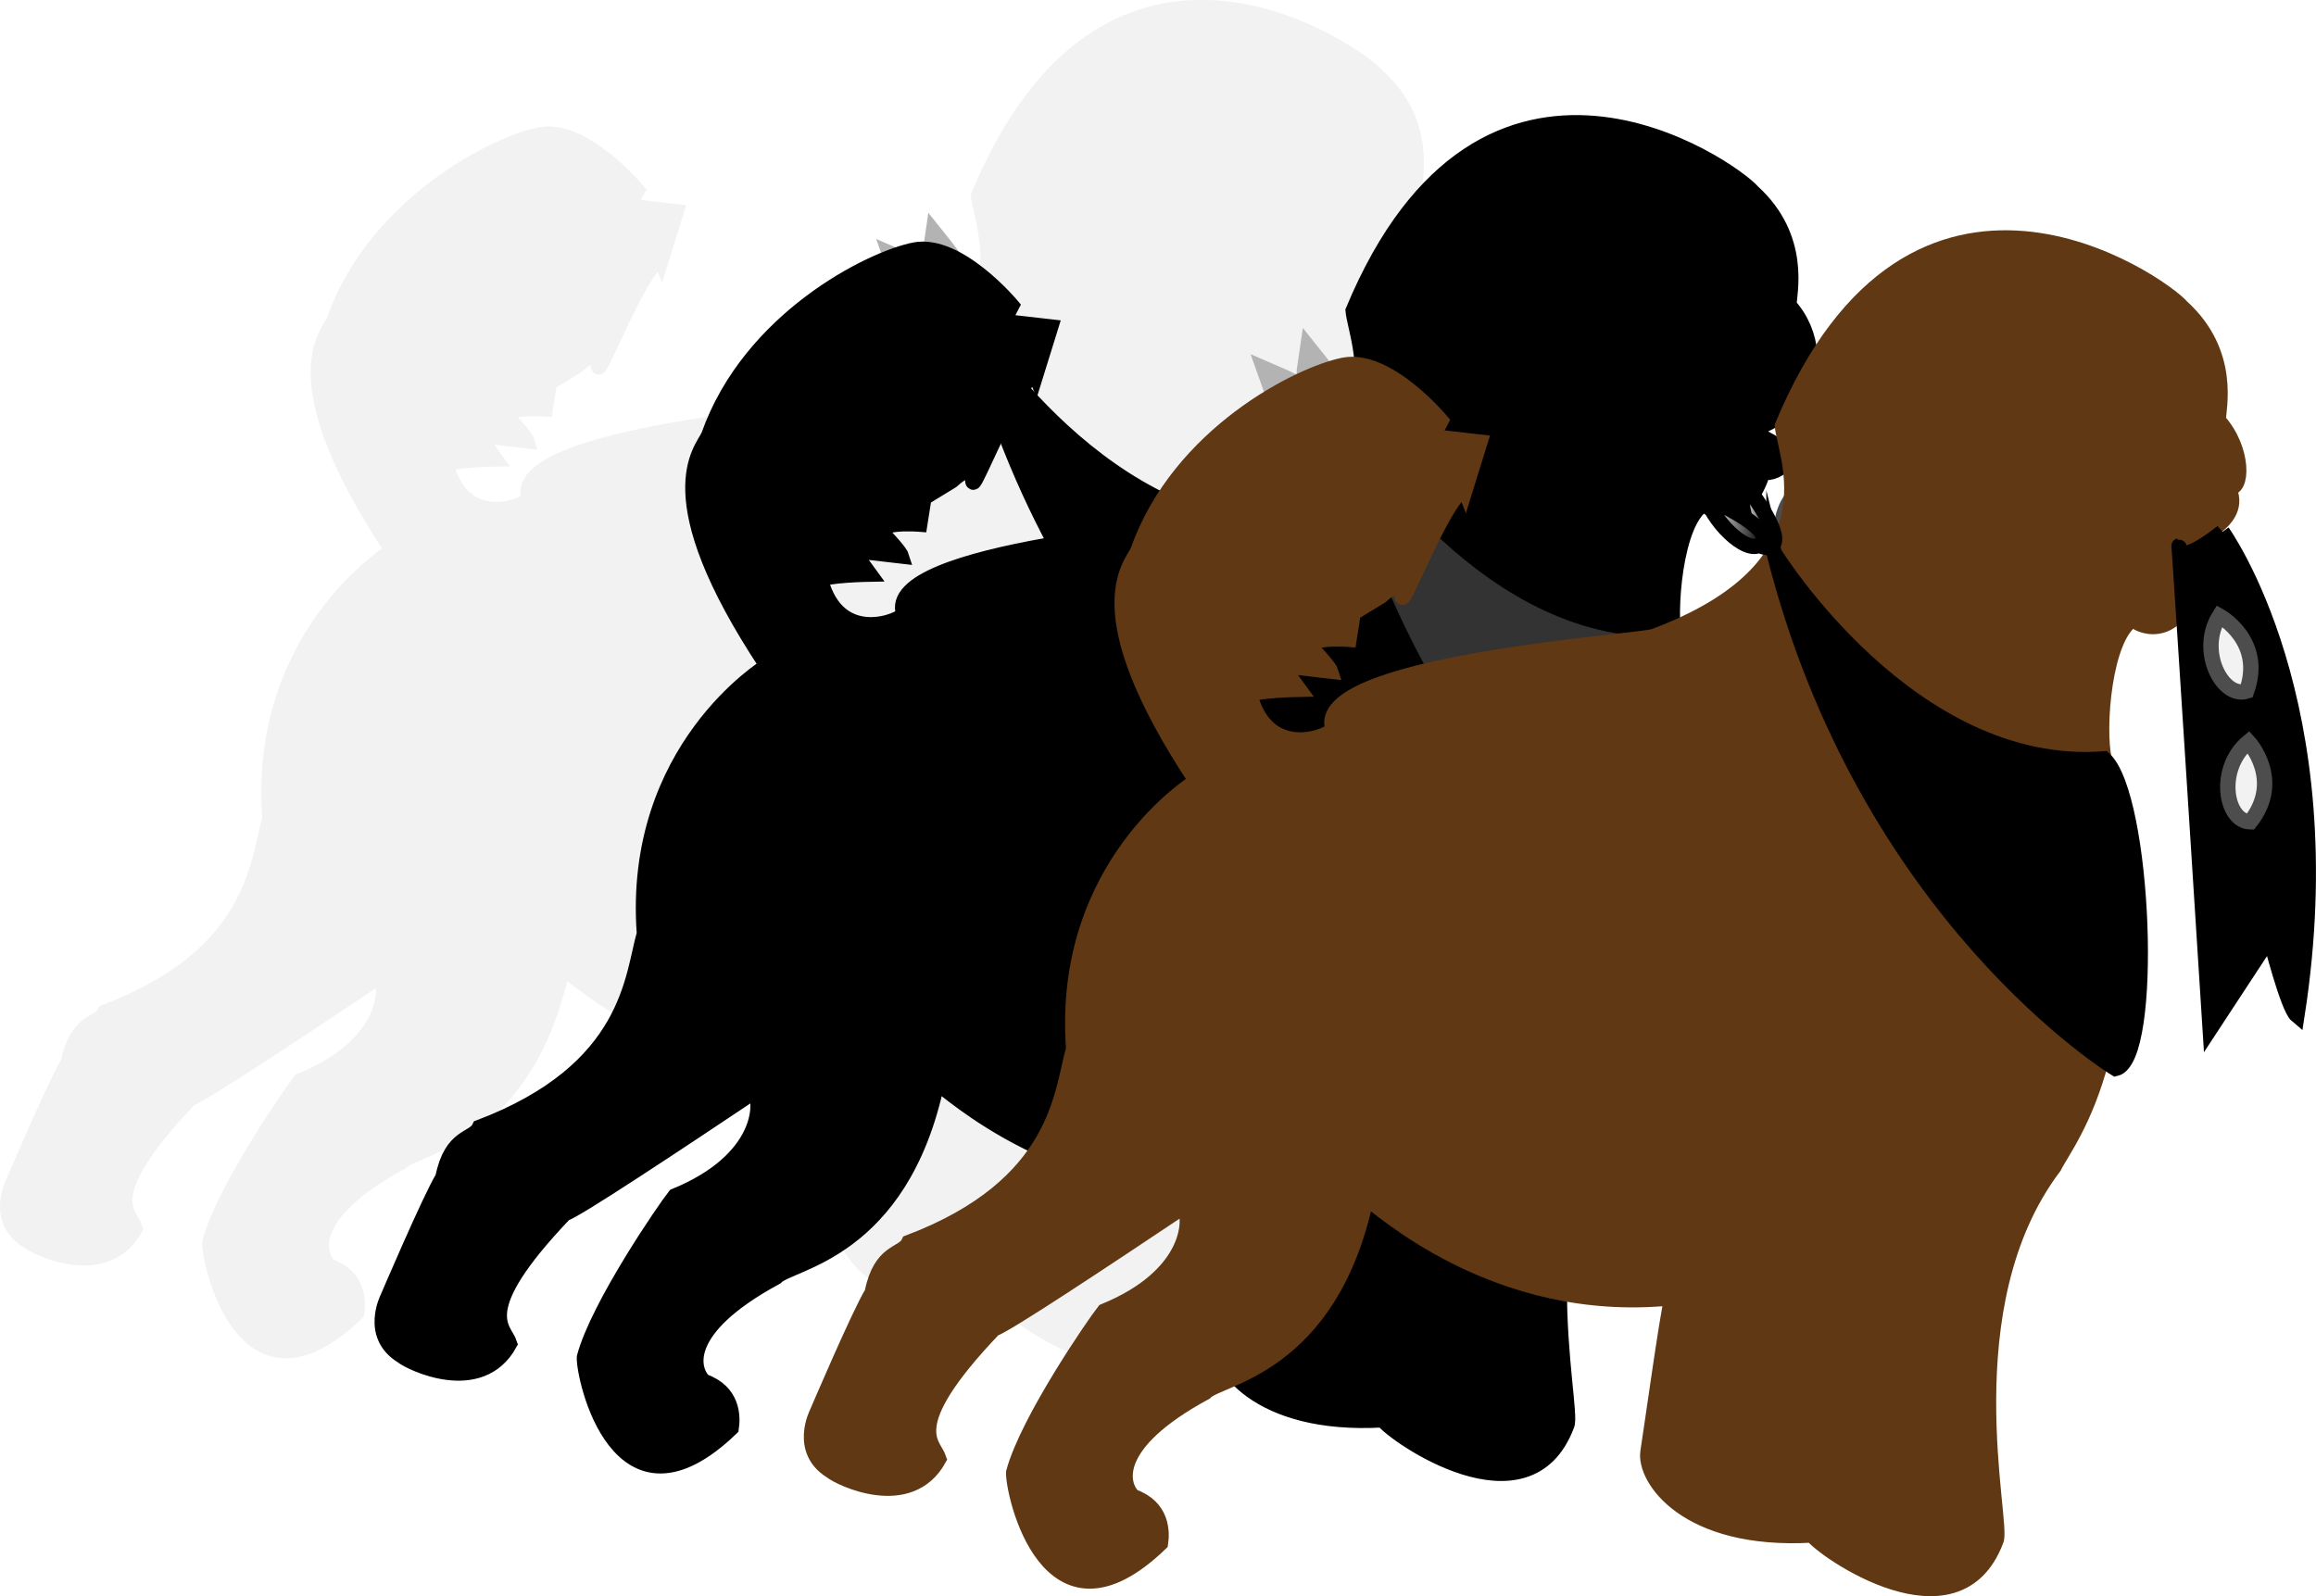 <?xml version="1.0" encoding="UTF-8"?>
<svg id="Vrstva_1" data-name="Vrstva 1" xmlns="http://www.w3.org/2000/svg" xmlns:xlink="http://www.w3.org/1999/xlink" viewBox="0 0 150.58 103.8">
  <defs>
    <style>
      .cls-1 {
        fill: #000;
      }

      .cls-1, .cls-2, .cls-3, .cls-4, .cls-5, .cls-6, .cls-7, .cls-8, .cls-9, .cls-10, .cls-11, .cls-12, .cls-13 {
        stroke-miterlimit: 10;
      }

      .cls-1, .cls-2, .cls-4 {
        stroke: #000;
      }

      .cls-2 {
        fill: url(#Bílá_černá-5);
      }

      .cls-3, .cls-6 {
        fill: #f2f2f2;
      }

      .cls-3, .cls-7 {
        stroke: #4d4d4d;
      }

      .cls-4 {
        fill: url(#Bílá_černá-6);
      }

      .cls-5 {
        fill: #603813;
        stroke: #603813;
      }

      .cls-6 {
        stroke: #f2f2f2;
      }

      .cls-7 {
        fill: #4d4d4d;
      }

      .cls-8 {
        fill: gray;
      }

      .cls-8, .cls-9, .cls-10, .cls-12, .cls-13 {
        stroke: #b3b3b3;
      }

      .cls-9 {
        fill: url(#Bílá_černá-2);
      }

      .cls-9, .cls-10, .cls-12, .cls-13 {
        stroke-width: 2px;
      }

      .cls-10 {
        fill: url(#Bílá_černá);
      }

      .cls-11 {
        fill: #333;
        stroke: #333;
      }

      .cls-12 {
        fill: url(#Bílá_černá-3);
      }

      .cls-13 {
        fill: url(#Bílá_černá-4);
      }
    </style>
    <linearGradient id="Bílá_černá" data-name="Bílá, černá" x1="57.92" y1="19.05" x2="60.23" y2="19.05" gradientTransform="translate(3.82 -3.11) rotate(2.43)" gradientUnits="userSpaceOnUse">
      <stop offset="0" stop-color="#fff"/>
      <stop offset="1" stop-color="#000"/>
    </linearGradient>
    <linearGradient id="Bílá_černá-2" data-name="Bílá, černá" x1="55.66" y1="19.64" x2="59.52" y2="19.64" xlink:href="#Bílá_černá"/>
    <linearGradient id="Bílá_černá-3" data-name="Bílá, černá" x1="82.57" y1="25.5" x2="84.87" y2="25.5" xlink:href="#Bílá_černá"/>
    <linearGradient id="Bílá_černá-4" data-name="Bílá, černá" x1="80.3" y1="26.1" x2="84.16" y2="26.1" xlink:href="#Bílá_černá"/>
    <linearGradient id="Bílá_černá-5" data-name="Bílá, černá" x1="110.78" y1="31.81" x2="113.08" y2="31.81" xlink:href="#Bílá_černá"/>
    <linearGradient id="Bílá_černá-6" data-name="Bílá, černá" x1="108.51" y1="32.4" x2="112.37" y2="32.4" xlink:href="#Bílá_černá"/>
  </defs>
  <path class="cls-6" d="M25.51,35.82s-8.84,5.38-7.96,17.4c-.8,2.75-.88,8.87-10.72,12.6-.38.82-1.82.47-2.38,3.26-.84,1.37-3.59,7.82-3.59,7.82,0,0-1.25,2.43.92,3.77.55.46,5.09,2.67,7-.79-.34-1.05-2.56-2.02,3.57-8.45.79-.25,7.21-4.51,12.37-7.96.52.71.56,4.47-5.19,6.82-.62.78-4.98,7.11-5.88,10.47-.07,1.24,2.18,11.72,9.54,4.61.11-.73.12-2.36-1.78-3.03-.76-.74-1.6-3.38,4.68-6.78.9-.99,8.13-1.61,10.47-12.63.69.36,8.31,7.67,19.89,6.47-.31,1.2-1.29,8.31-1.56,10.02s2.46,5.89,10.67,5.41c.72.99,9.41,7.09,11.95.36.54-1.04-3.09-15.24,3.78-24.31.91-1.86,6.23-7.91,3.25-26.52-.45-1.95,0-8.01,1.91-9.09.19.4,2.76,1.56,3.84-2.16.17.53,3.63-.81-.86-2.51.56-.41,4.38-1.57,3.17-3.89.97.28,1.07-2.46-.64-4.35,0-.75.93-4.36-2.36-7.37-1.38-1.59-17.4-12.84-25.97,7.72.18,2.03,3.7,9.21-8.39,13.71-1.56.38-22.3,1.79-20.83,6.02-.06.37-4.22,2.22-5.41-2.22.3-.33,3.19-.38,3.19-.38l-1.13-1.55,3.19.37s-.08-.26-1.05-1.29,2.25-.78,2.25-.78l.27-1.71,1.8-1.1c2.62-2.35.17,2.9,2.62-2.35s2.82-4.44,2.82-4.44l1-3.22-3.07-.35.54-1.04s-3.48-4.17-6.32-3.61-10.7,4.47-13.38,12.06c-.4.94-3.6,3.82,3.8,14.98Z"/>
  <path class="cls-8" d="M92.23,19.6s8.01,11.11,4.85,31.44c-.59-.49-1.75-5.07-1.75-5.07l-3.89,5.93s-2.12-33.45-2.02-31.29c.06,1.25,2.81-1.01,2.81-1.01Z"/>
  <path class="cls-7" d="M93.93,33.25s2.28,2.46.12,5.2c-1.63-.02-2.2-3.48-.12-5.2Z"/>
  <path class="cls-7" d="M92.03,25.06s2.94,1.61,1.77,4.89c-1.56.5-3.2-2.6-1.77-4.89Z"/>
  <path class="cls-1" d="M63.08,20.95s8.83,14.37,21.46,13.41c2.63,2.44,3.3,19.55.75,20.13,0,0-16.28-9.93-22.21-33.55Z"/>
  <path class="cls-10" d="M61,16.24s2.99,3.74,1.87,4.29-2.17-2.34-1.87-4.29Z"/>
  <path class="cls-9" d="M58.66,17.36s4.4,1.9,3.67,2.91-3.02-1.04-3.67-2.91Z"/>
  <path class="cls-1" d="M49.86,43.31s-8.84,5.38-7.96,17.4c-.8,2.75-.88,8.87-10.72,12.6-.38.82-1.82.47-2.38,3.26-.84,1.37-3.59,7.82-3.59,7.82,0,0-1.25,2.43.92,3.77.55.46,5.09,2.67,7-.79-.34-1.05-2.56-2.02,3.57-8.45.79-.25,7.21-4.51,12.37-7.96.52.71.56,4.47-5.19,6.82-.62.78-4.98,7.11-5.88,10.47-.07,1.24,2.18,11.72,9.54,4.61.11-.73.12-2.36-1.78-3.03-.76-.74-1.6-3.38,4.68-6.78.9-.99,8.13-1.61,10.47-12.63.69.36,8.31,7.67,19.89,6.47-.31,1.2-1.29,8.31-1.56,10.02s2.46,5.89,10.67,5.41c.72.99,9.41,7.09,11.95.36.54-1.04-3.09-15.24,3.78-24.31.91-1.86,6.23-7.91,3.25-26.52-.45-1.95,0-8.01,1.91-9.09.19.4,2.76,1.56,3.84-2.16.17.53,3.63-.81-.86-2.51.56-.41,4.38-1.57,3.17-3.89.97.28,1.07-2.46-.64-4.35,0-.75.93-4.36-2.36-7.37-1.38-1.59-17.4-12.84-25.97,7.72.18,2.03,3.7,9.21-8.39,13.71-1.56.38-22.3,1.79-20.83,6.02-.06.37-4.22,2.22-5.41-2.22.3-.33,3.19-.38,3.19-.38l-1.13-1.55,3.19.37s-.08-.26-1.05-1.29,2.25-.78,2.25-.78l.27-1.71,1.8-1.1c2.62-2.35.17,2.9,2.62-2.35s2.82-4.44,2.82-4.44l1-3.22-3.07-.35.54-1.04s-3.48-4.17-6.32-3.61-10.7,4.47-13.38,12.06c-.4.94-3.6,3.82,3.8,14.98Z"/>
  <path class="cls-7" d="M118.28,40.74s2.28,2.46.12,5.2c-1.63-.02-2.2-3.48-.12-5.2Z"/>
  <path class="cls-7" d="M116.38,32.55s2.94,1.61,1.77,4.89c-1.56.5-3.2-2.6-1.77-4.89Z"/>
  <path class="cls-11" d="M87.43,28.44s8.83,14.37,21.46,13.41c2.63,2.44,3.3,19.55.75,20.13,0,0-16.28-9.93-22.21-33.55Z"/>
  <path class="cls-12" d="M85.35,23.73s2.99,3.74,1.87,4.29-2.17-2.34-1.87-4.29Z"/>
  <path class="cls-13" d="M83,24.85s4.4,1.9,3.67,2.91-3.02-1.04-3.67-2.91Z"/>
  <path class="cls-5" d="M77.77,50.8s-8.84,5.38-7.96,17.4c-.8,2.75-.88,8.87-10.72,12.6-.38.82-1.82.47-2.38,3.26-.84,1.37-3.59,7.82-3.59,7.82,0,0-1.25,2.43.92,3.77.55.46,5.09,2.67,7-.79-.34-1.05-2.56-2.02,3.57-8.45.79-.25,7.21-4.51,12.37-7.96.52.71.56,4.47-5.19,6.82-.62.78-4.98,7.11-5.88,10.47-.07,1.24,2.18,11.72,9.54,4.61.11-.73.12-2.36-1.78-3.03-.76-.74-1.6-3.38,4.68-6.78.9-.99,8.13-1.61,10.47-12.63.69.36,8.31,7.67,19.89,6.47-.31,1.2-1.29,8.31-1.56,10.02s2.46,5.89,10.67,5.41c.72.99,9.41,7.09,11.95.36.54-1.04-3.09-15.24,3.78-24.31.91-1.86,6.23-7.91,3.25-26.52-.45-1.95,0-8.01,1.91-9.09.19.4,2.76,1.56,3.84-2.16.17.53,3.63-.81-.86-2.51.56-.41,4.38-1.57,3.17-3.89.97.28,1.07-2.46-.64-4.35,0-.75.93-4.36-2.36-7.37-1.38-1.59-17.4-12.84-25.97,7.72.18,2.03,3.7,9.21-8.39,13.71-1.56.38-22.3,1.79-20.83,6.02-.06.37-4.22,2.22-5.41-2.22.3-.33,3.19-.38,3.19-.38l-1.13-1.55,3.19.37s-.08-.26-1.05-1.29,2.25-.78,2.25-.78l.27-1.71,1.8-1.1c2.62-2.35.17,2.9,2.62-2.35s2.82-4.44,2.82-4.44l1-3.22-3.07-.35.54-1.04s-3.48-4.17-6.32-3.61-10.7,4.47-13.38,12.06c-.4.94-3.6,3.82,3.8,14.98Z"/>
  <path class="cls-1" d="M144.49,34.59s8.01,11.11,4.85,31.44c-.59-.49-1.75-5.07-1.75-5.07l-3.89,5.93s-2.12-33.45-2.02-31.29c.06,1.25,2.81-1.01,2.81-1.01Z"/>
  <path class="cls-3" d="M146.19,48.24s2.28,2.46.12,5.2c-1.63-.02-2.2-3.48-.12-5.2Z"/>
  <path class="cls-3" d="M144.3,40.05s2.94,1.61,1.77,4.89c-1.56.5-3.2-2.6-1.77-4.89Z"/>
  <path class="cls-1" d="M115.34,35.94s8.83,14.37,21.46,13.41c2.63,2.44,3.3,19.55.75,20.13,0,0-16.28-9.93-22.21-33.55Z"/>
  <path class="cls-2" d="M113.26,31.23s2.99,3.74,1.87,4.29-2.17-2.34-1.87-4.29Z"/>
  <path class="cls-4" d="M110.92,32.35s4.4,1.9,3.67,2.91-3.02-1.04-3.67-2.91Z"/>
</svg>